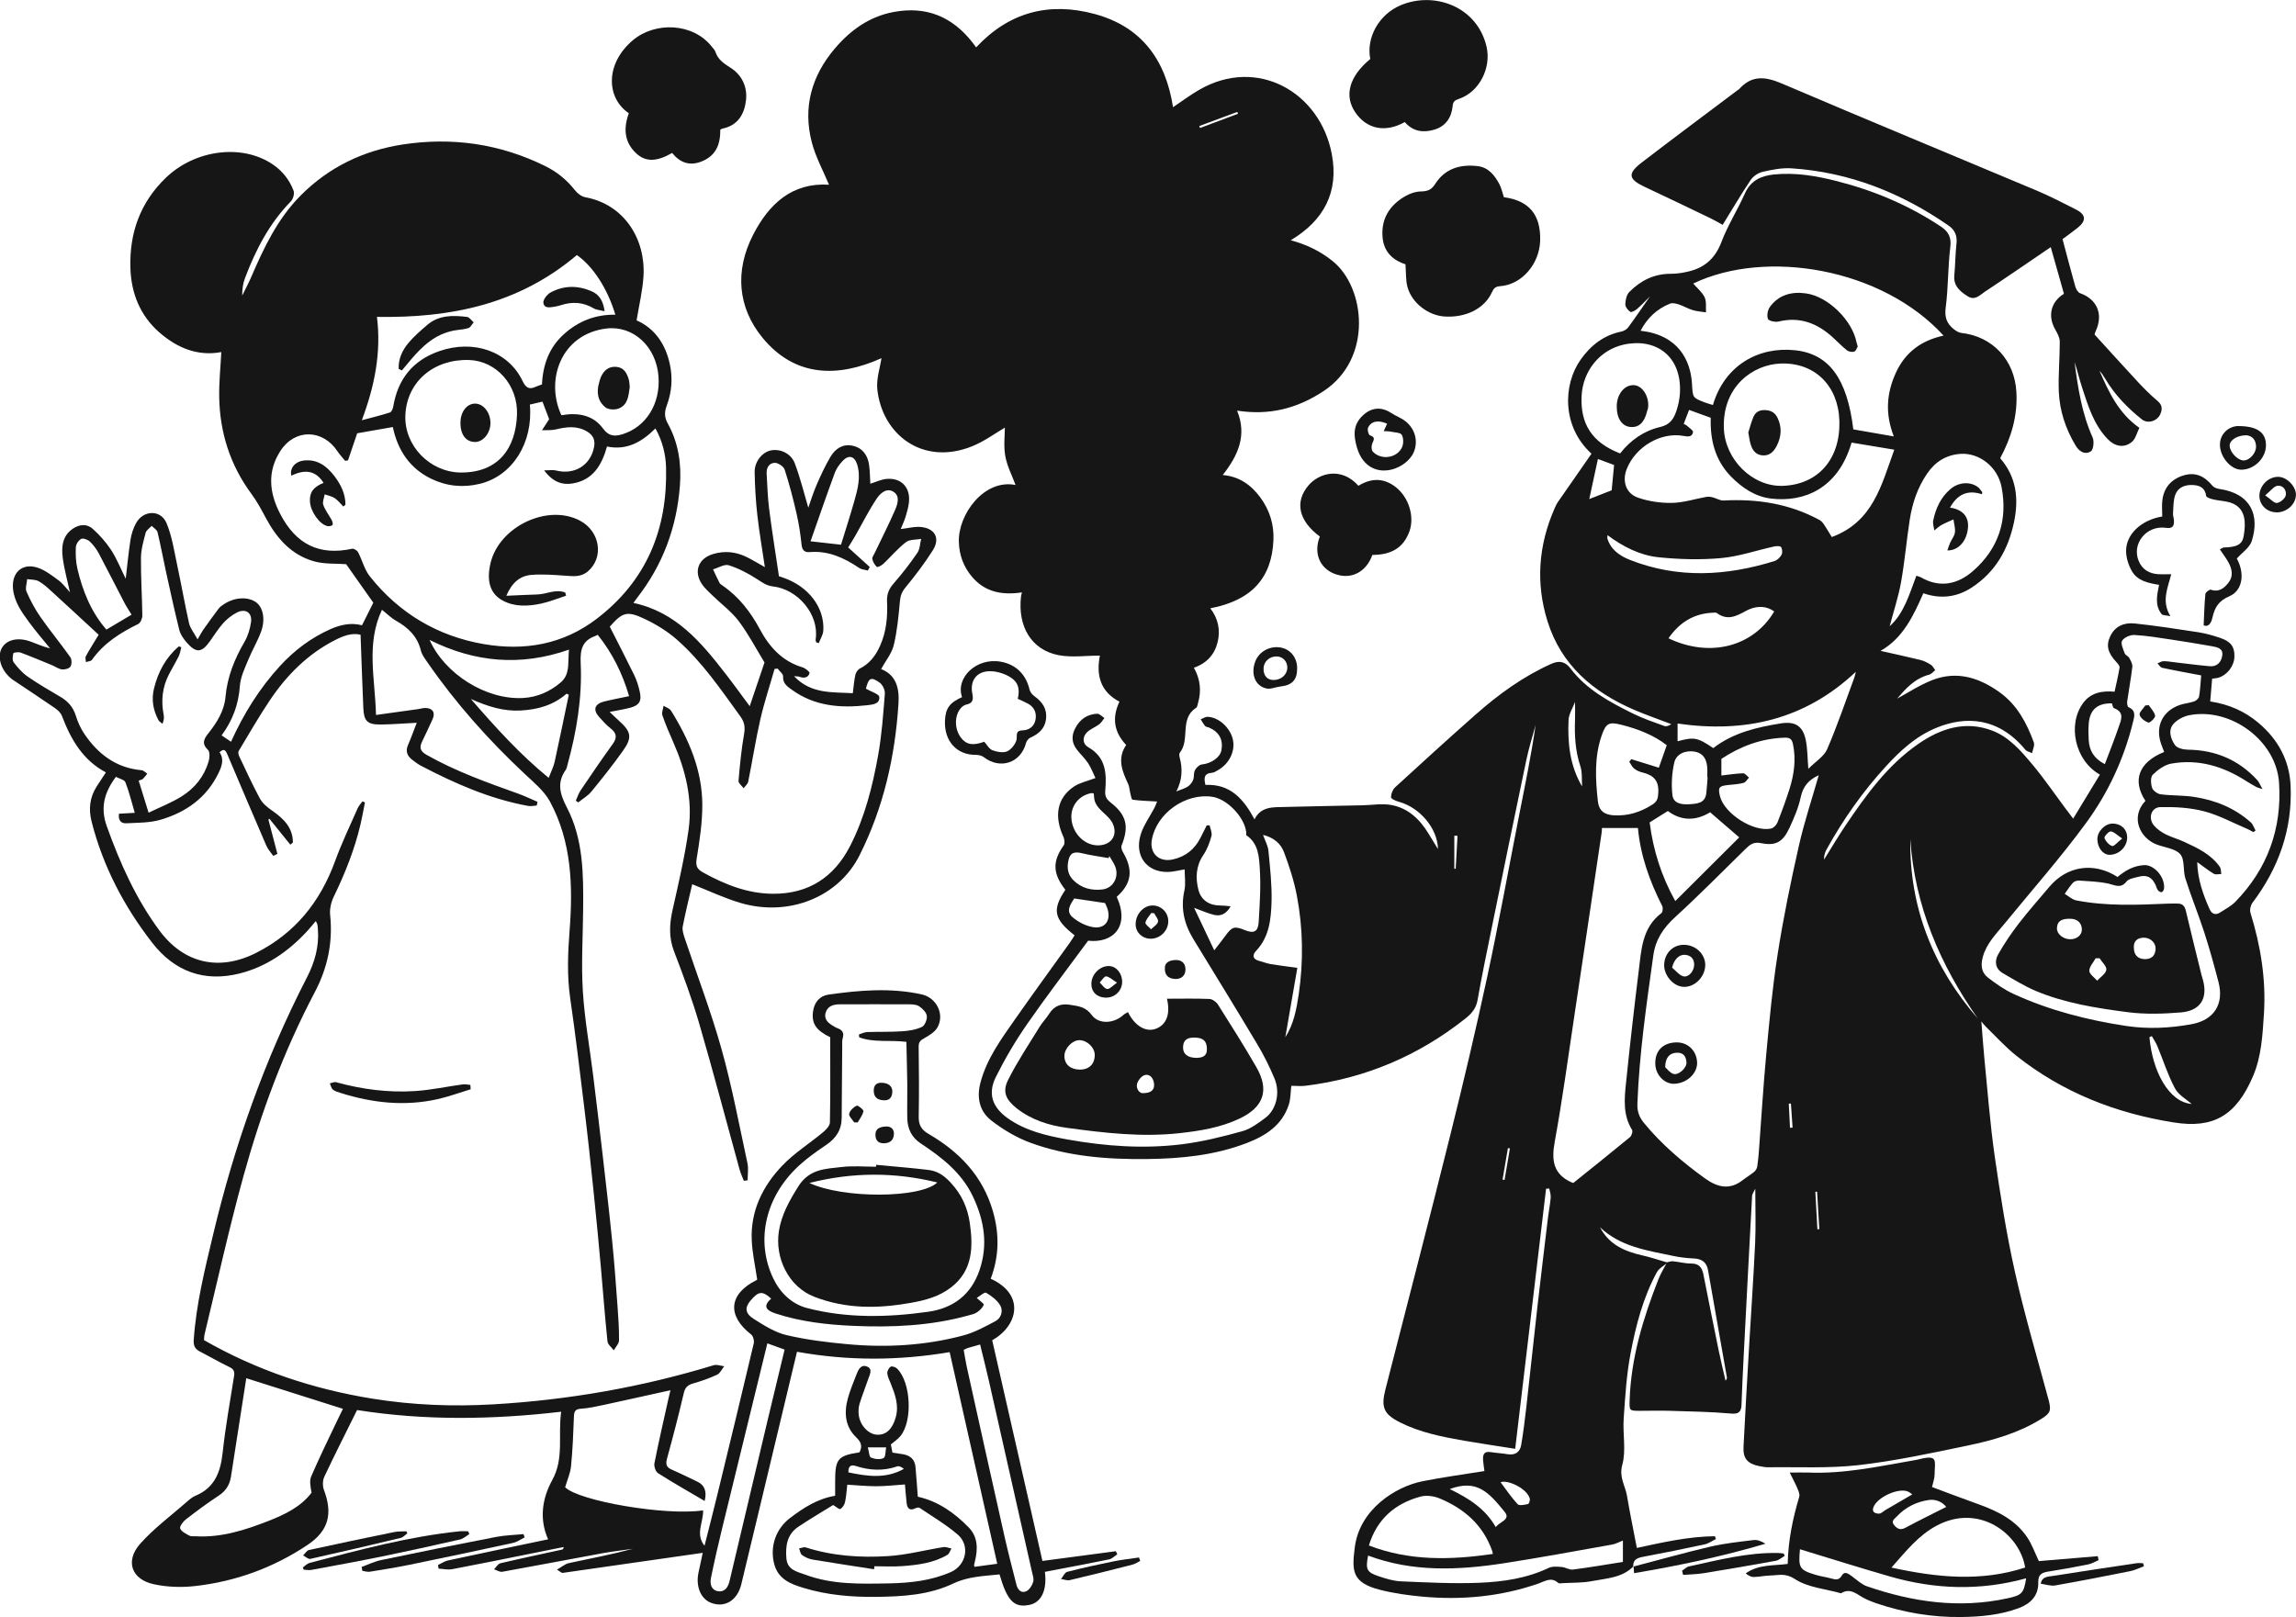 <?xml version="1.0" encoding="UTF-8"?>
<svg id="Layer_2" data-name="Layer 2" xmlns="http://www.w3.org/2000/svg" viewBox="0 0 382.15 269.19">
  <defs>
    <style>
      .cls-1 {
        fill: #161616;
      }
    </style>
  </defs>
  <g id="illustrations">
    <g>
      <path class="cls-1" d="M277.58,210.17c-.61.53-1.44.95-1.81,1.62-2.29,4.22-3.49,8.84-4.37,13.49-.68,3.56-.9,7.23-1.15,10.86-.18,2.57.43,5.3-.23,7.7-.58,2.08.48,3.45.77,5.13.49,2.9,1.09,5.79,1.65,8.72,4.18-.9,8.52-1.9,12.98-1.95l.19.46c-.63.31-1.23.76-1.9.9-3.37.73-6.76,1.42-10.15,2.05-1,.19-1.78.43-1.73,1.65l.05-.05c-1.89,1.94-4.49,1.99-6.89,2.46-1.58.31-3.23.25-4.84.34-.28.02-.66.1-.82-.05-1.15-1.04-2.21-.25-3.27.12-6.27,2.17-12.72,2.78-19.29,2.18-2.38-.22-4.78-.55-7.09-1.14-4.79-1.21-4.65-3.3-4.19-7.04.77-6.3,6.72-10.12,11.27-11.03,3.34-.67,6.73-1.12,10.31-1.7-.05-.43-.17-1.09-.22-1.75-.07-.89.08-1.6,1.27-1.4.91.15,1.84.18,2.75.34,1.28.22,2.11-.3,2.32-1.53.35-2.05.6-4.11.84-6.18.64-5.61,1.22-11.23,1.86-16.84.57-5.01,1.18-10.01,1.78-15.02.13-1.05.35-2.1.43-3.16.04-.49-.15-.99-.24-1.49-.18.01-.35.03-.53.04-1.7,14.34-3.41,28.68-5.14,43.29-2.99-.47-5.71-.87-8.43-1.34-3.68-.64-7.36-1.36-10.74-3.06-2.71-1.37-3.19-2.5-2.43-5.48,3.59-14.03,7.24-28.05,10.74-42.11,2.2-8.82,4.29-17.67,6.2-26.55,1.94-9.02,3.58-18.11,5.36-27.16.97-4.91,1.98-9.81,2.7-14.8-.52,1.93-1.13,3.85-1.54,5.8-1.93,9.21-3.82,18.44-5.7,27.66-.84,4.12-1.7,8.23-2.43,12.37-.24,1.37-1.01,2.24-1.99,3.02-7.82,6.21-16.68,9.98-26.6,11.21-.78.1-1.57.01-2.4.01-.14,1.12-.11,2.2-.43,3.17-1.11,3.38-3.81,5.13-6.92,6.33-5.34,2.07-10.94,2.62-16.61,2.69-6.65.08-13.26-.42-19.54-2.74-2.29-.85-4.49-2.17-6.43-3.67-1.96-1.52-2.47-3.78-1.82-6.28,1.06-4.04,3.49-7.32,5.81-10.64,2.97-4.25,6.04-8.44,9.05-12.65.29-.41.55-.84.82-1.26-3.46-2.7-3.77-4.26-1.54-7.58-2.12-2.7-2.17-4.74-.28-7.39.22-.31.15-1.02-.04-1.42-1.6-3.46-1.06-6.49,1.75-8.38.96-.64,2.18-.88,3.58-1.42-.39-.81-.72-1.69-1.22-2.46-.53-.81-1.26-1.48-1.85-2.24-.88-1.13-.98-2.31-.28-3.62.79-1.49,2-2.3,3.64-2.38.39-.02.8.46,1.2.71-.29.36-.52.79-.87,1.05-.68.51-1.56.81-2.11,1.41-.71.79-.66,1.86.3,2.41,2.95,1.67,3.06,4.4,2.82,7.24-.08.91.2,1.41.9,1.96,2.66,2.08,3.09,3.98,1.82,7.15-.11.29.02.77.2,1.06,1.78,3.03,1.49,5.26-1.01,7.49,2.27,5-.7,7.78-4.76,7.3-3.46,4.71-6.92,9.22-10.15,13.88-1.94,2.8-3.69,5.76-5.21,8.81-1.39,2.81-.57,5.05,1.98,6.87,2.99,2.12,6.47,2.91,9.97,3.54,6.28,1.12,12.62,1.58,18.96.8,3.41-.42,6.79-1.26,10.11-2.18,1.37-.38,2.63-1.33,3.81-2.2,1.85-1.37,2.54-4.19,1.55-6.57-.83-2-1.81-3.95-2.92-5.8-3.48-5.84-7.05-11.62-10.59-17.42-1.53-2.51-2.14-5.14-1.49-8.08.25-1.14.04-2.38.04-3.52-.98.16-1.88.41-2.79.43-3.52.06-5.6-2.68-4.53-6.21.48-1.58,1.53-2.99,2.31-4.49.18-.35.3-.72.43-1.03-1.57-.09-2.84-.12-4.09-.3-.18-.03-.28-.75-.39-1.16-.13-.5-.13-1.04-.35-1.49-.99-2.1-1.85-4.19-.32-6.46-2-2.11-2.41-4.49-1.12-7.21-3.18-1.67-3.9-4.41-3.25-7.67-2.33,0-4.68.35-6.88-.07-4.52-.88-6.83-4.76-6.25-9.79.02-.17.08-.33.15-.66-3.28.48-6.12-.02-8.3-2.59-1.44-1.7-2.14-3.65-2.2-5.84-.13-4.5,4.16-10.5,9.44-9.45-.56-1.52-1.4-3.12-1.71-4.82-.3-1.68-.07-3.45-.07-4.73-1.52.88-3.38,2.27-5.46,3.11-8.28,3.32-14.99-2.03-15.77-9.5-.18-1.71.44-3.5.69-5.17-7.17,3.22-14.35,3.24-19.81-3.42-4.12-5.03-4.62-11.12-1.57-17.08,2.65-5.2,6.52-8.76,12.65-8.38-.96-2.3-2.21-4.58-2.85-7.01-1.54-5.83-.05-11.11,3.81-15.65,2.59-3.05,5.74-5.34,9.83-6.1,5.43-1,9.72.79,13.08,5.07.2.25.38.51.62.83,5.47-5.87,12.13-7.61,19.72-5.56,7.85,2.12,11.84,7.69,13.05,15.52,1.53-1.03,2.9-2.06,4.38-2.91,9.68-5.58,20.12.43,22.05,10.74,1.18,6.26-1.29,11-6.84,14.32,2.62.7,4.92,1.81,6.98,3.47,5.42,4.35,6.75,16.16-1.48,21.62-4.47,2.96-9.11,4.09-14.43,3.27,1.69,4.11.17,7.47-2.39,10.72,2.75.23,4.73,1.66,6.25,3.72,1.55,2.11,2.31,4.48,2.19,7.15-.28,6.31-3.66,10.01-10.51,11.32,1.32,1.69,1.71,3.65,1.22,5.64-.49,2.02-1.79,3.51-3.95,4.25,1.09,1.92,1.27,3.88.68,5.91-.08.27-.12.64-.3.76-2.83,1.8-.96,5.3-2.72,7.48-.14.17-.09.56-.02.81.51,1.89.42,3.73-.56,5.63.74-.3,1.37-.46,1.88-.79.39-.25.74-.68.91-1.11.2-.5.06-1.16.3-1.62.22-.43.74-.93,1.17-.97,1.53-.16,3.01-1.14,3.24-2.35.33-1.76-.36-3.04-2.05-3.79-.21-.09-.51-.09-.64-.24-.3-.34-.51-.75-.76-1.14.39-.14.79-.43,1.18-.41,1.83.07,3.73,1.82,4.17,3.74.45,1.94-.57,4.07-2.47,5.14-.32.18-.66.42-1.01.44-1.38.1-1.33.95-1.08,2.02,4.13-.21,6.37,2.35,8.17,5.73,1.09-2.19,3.11-2.01,5.03-2.06,4.31-.11,8.61-.19,12.92-.28,1.61-.03,3.26-.33,4.81-.05,2.8.51,4.75,2.37,6.2,4.76.5.82,1,1.64,1.58,2.58-.07-3.46-3.03-6.93-6.53-7.88-.49-.13-1.29-.49-1.29-.75,0-.55.27-1.27.68-1.65,4.4-4.04,8.83-8.07,13.31-12.03,3.86-3.42,7.99-6.43,12.74-8.55,1.4-.62,2.34-.26,3.14.79,2.7,3.55,6.5,5.57,10.36,7.49,1.68.84,3.49,1.44,5.27,2.09.33.12.76-.04,1.15-.31-2.07-.8-4.18-1.52-6.22-2.4-6.79-2.93-12.09-7.43-14.37-14.69-2-6.36-1.53-12.68,1.16-18.81.17-.38.34-.77.58-1.11,1.85-2.68,3.72-5.35,5.57-8.01-4.95-4.51-4.76-11.5-1.8-15.67,1.69-2.39,3.86-4.07,6.79-4.67.4-.08.86-.36,1.11-.68,1.17-1.58,2.27-3.21,3.63-5.16-.87.86-1.47,1.51-2.14,2.08-.31.27-.94.61-1.13.49-.4-.27-.84-.83-.83-1.26.02-.7.2-1.58.66-2.05,1.87-1.9,4.13-3.04,6.9-3.03,1.02,0,2.06-.16,3.06-.41,2.66-.65,4.37-2.23,5.38-4.89,1.06-2.79,2.69-5.35,3.91-8.09.96-2.14,2.68-2.92,4.8-3.14,3.6-.37,7.1.23,10.57,1.12,6.18,1.58,11.97,4.03,17.29,7.58,1.22.82,1.72,1.77,1.52,3.38-.41,3.35-.33,6.76-.77,10.11-.21,1.59.2,2.63,1.33,3.54.36.29.82.59,1.26.64,5.23.58,8.89,4.52,9.18,9.84.22,3.96-.84,7.58-2.7,11.02,2.71,3.12,3.13,6.73,2.3,10.66-.96,4.55-3.11,8.31-7.05,10.88-2.46,1.6-5.15,1.94-8.04.94-1.65,3.77-3.41,7.5-7.12,9.59,2.2.5,4.41.97,6.61,1.51.62.15,1.21.46,1.76.8.31.19.49.59.73.9-.34.26-.63.66-1.01.75-2.47.65-4,2.45-5.33,3.99,1.77-.95,3.71-2.25,5.84-3.08,4.07-1.59,7.78-.44,11.21,2.02,2.92,2.1,4.51,5.1,5.7,8.35.18.5-.18,1.19-.29,1.79-.38-.19-.89-.29-1.14-.59-4.44-5.37-9.88-5.66-14.79-3.63-3.42,1.41-6.01,3.8-8.42,6.44-3.83,4.18-7.08,8.8-9.83,13.76-.28.51-.47,1.07-.45,1.75,1.18-1.88,2.31-3.8,3.55-5.65,3.43-5.08,7-10.06,12.13-13.61,3.74-2.59,7.83-3.92,12.3-2.23,2.85,1.08,4.84,3.42,6.74,5.69,1.9,2.27,3.57,4.73,5.34,7.1.38.51.77,1.02,1.41,1.87,1.57-2.58,3.01-4.95,4.45-7.33-4.16-2.32-5.45-8.34-2.78-11.93,1.27-1.7,3.1-2.06,5.22-1.87.29-1.35.62-2.68.83-4.02.04-.27-.27-.64-.51-.89-1.46-1.57-1.78-2.79-1.02-4.36.81-1.69,2.37-2.27,4.05-2.09,3.54.37,7.06.92,10.58,1.46,1.22.19,2.43.53,3.61.93,1.82.61,2.44,1.48,2.41,3.1-.03,1.57-1.17,3.08-2.67,3.54-.3.09-.63.1-1.04.16-.1,1.23-.21,2.46-.32,3.79,3.09.47,5.75,1.63,8.06,3.59,3.23,2.74,5.13,6.22,5.32,10.44.32,7.26-2,13.72-6.35,19.49-.31.42-.48,1.18-.33,1.67,1.7,5.49,2.61,11.08,2.24,16.83-.23,3.5-.4,7.03-1.8,10.33-2.85,6.71-6.71,8.76-13.17,7.74-9.62-1.51-18.54-4.99-26.25-11.12-1.81-1.44-3.37-3.18-5.03-4.79-.31-.3-.57-.66-.78-.92.17,2.1.3,4.14.5,6.17.54,5.43.95,10.88,1.72,16.28.94,6.48,1.96,12.98,3.39,19.36,1.59,7.1,3.67,14.1,5.56,21.13.48,1.8.37,2.26-1.17,3.22-3.82,2.39-8.1,3.59-12.44,4.49-5.96,1.24-11.94,2.53-17.98,3.22-5,.57-10.09.29-15.15.36-.46,0-.92-.11-1.38-.19-1.94-.38-2.74-1.25-2.64-3.19.28-5.74.63-11.48.96-17.22.33-5.6.72-11.2.98-16.8.13-2.91.02-5.83.02-8.97-.21.47-.51.84-.53,1.22-.5,9.07-.96,18.15-1.43,27.23-.13,2.5-.24,5-.33,7.5-.05,1.23-.47,1.6-1.83,1.47-3.37-.3-6.76-.34-10.14-.45-1.62-.05-3.25,0-4.87,0-1.86,0-1.83,0-1.78-1.79.23-7.03,2.25-13.63,4.79-20.11.38-.98.96-1.89,1.44-2.83.33-.06.67-.2,1-.16,1.01.1,2.01.38,3.01.37,1.31-.01,1.8.67,2.03,1.79.83,4.2,1.67,8.4,2.53,12.6.35,1.71.77,3.41,1.16,5.11.2-.22.25-.41.22-.58-1.04-5.95-2.08-11.9-3.14-17.85-.23-1.27-1.03-1.85-2.34-1.91-1.15-.05-2.31-.18-3.43-.42-4.32-.91-8.77-1.51-12.2-4.77,1.5,2.88,4.09,4.01,7.02,4.67,1.41.32,2.79.79,4.19,1.19ZM302.72,129.05c-1.68.76-2.63,1.87-3.01,3.68-.37,1.74-1.1,3.42-1.85,5.05-1.1,2.37-2.25,3.08-4.74,2.58-1.27-.26-1.87.26-2.61.98-3.88,3.8-7.69,7.67-11.69,11.33-1.96,1.79-3.27,3.72-3.64,6.39-1.14,8.2-2.34,16.39-2.65,24.68-.05,1.26.3,2.22,1.07,3.17,2.93,3.58,6.42,6.54,10.15,9.24,2.06,1.49,4.12,2.03,6.32.3.62-.48,1.31-.88,1.91-1.38.25-.21.45-.57.5-.9.14-.87.21-1.75.28-2.62.4-5.36.72-10.72,1.22-16.07.52-5.57,1.03-11.15,1.9-16.67.94-6.01,2.17-11.99,3.51-17.93.89-3.97,2.19-7.85,3.33-11.84ZM315.21,72.65c-1.49-3.84-1.19-7.21.33-10.57,1.57-3.45,4.26-5.41,7.95-6.21-10.21-11.21-29.51-14.49-41.67-8.67.64.74,1.48,1.42,1.9,2.29.34.71.17,1.66.23,2.51-.74-.12-1.51-.16-2.22-.38-.79-.24-1.52-.68-2.3-.94-.47-.15-1.07-.3-1.48-.13-2.16.87-3.77,2.37-4.89,4.51,6.19.69,8.32,4.81,8.56,8.85.13,2.29.06,2.3,2.2,3.11.42.16.86.27,1.28.4,1.95-6.62,7.62-9.77,13.69-9.11,5.65.61,8.65,4.71,9.68,13.17,2.12.37,4.28.74,6.73,1.17ZM366.34,112.43c-2.22-.42-4.35-.8-6.47-1.26-.3-.06-.52-.48-.78-.73.33-.13.66-.36.99-.37.64,0,1.29.11,1.93.19,1.93.22,3.85.48,5.78.65,1.24.11,1.93-.7,2.09-1.79.18-1.2-.86-1.38-1.72-1.54-2.28-.4-4.56-.78-6.84-1.12-2.01-.3-4.03-.64-6.05-.75-.7-.04-1.72.4-2.06.95-.28.45.18,1.41.43,2.1.11.31.59.46.76.77.25.46.56,1.01.51,1.48-.22,1.93-.59,3.84-.86,5.76-.04.32.04.88.23.96,1.29.55.97,1.56.74,2.48-1.49,6.09-4.12,11.74-7.77,16.74-4.26,5.82-9.06,11.25-13.63,16.84-1.4,1.71-2.99,3.28-3.6,5.53-.36,1.34-.25,2.57.84,3.41,1.34,1.03,2.76,2.04,4.3,2.74,5.95,2.73,12.24,4.34,18.7,5.32,3.65.55,7.3.37,10.92-.29,3.73-.69,5.43-3.34,4.47-7.02-.72-2.76-1.48-5.52-2.36-8.24-.98-3.02-2.19-5.97-3.15-9-.42-1.32-.07-3.12-.85-4.03-.81-.95-2.56-1.11-3.9-1.61-2.76-1.03-4.51-4.51-1.9-7.28-2.25-3.41-1.1-6.45,3.12-8.14-.18-.47-.37-.93-.53-1.4-.98-2.85.26-5.43,3.13-6.42.78-.27,1.63-.33,2.41-.6.33-.12.75-.5.8-.82.19-1.13.24-2.29.35-3.49ZM261.84,196.95c3.12-2.51,6.31-5.05,9.45-7.64.28-.23.51-.97.35-1.22-1.54-2.47-1.28-5.18-1-7.84.64-6.21,1.34-12.41,2.11-18.61.44-3.5.54-7.18,3.78-9.63.23-.17.28-.88.13-1.19-2.11-4.14-3.63-8.45-4.04-12.98-2.01,0-3.96,0-5.99,0-.01.24,0,.52-.05.78-1.5,10.09-2.99,20.19-4.51,30.27-1.06,7.07-2.02,14.17-3.3,21.2-.56,3.08-.25,5.38,2.82,6.75.04.02.09.03.26.09ZM365.71,143.53c.07,2.84.96,5.35,2.05,7.8.36.82.99,1.09,1.8.55.84-.56,1.79-1.03,2.48-1.74,5.39-5.51,7.79-12.24,7.29-19.83-.46-7-7.99-12.55-14.88-11.26-.97.18-2.06.74-2.7,1.47-.93,1.06-.45,2.47.24,3.49.35.52,1.39.78,2.12.79,4.6.05,8.48,1.67,11.59,5.06.3.33.46.78.87,1.51-.61-.21-.83-.25-1.01-.35-.56-.31-1.13-.63-1.67-.98-3.82-2.46-7.96-3.73-12.5-2.92-1.12.2-2.24,1.03-3.08,1.85-.39.38-.34,1.5-.12,2.16.16.49.89,1.03,1.43,1.1,1.86.24,3.77.15,5.62.44,3.48.54,6.68,1.83,9.35,4.2.39.34.56.92.83,1.39-.13.09-.25.17-.38.26-.35-.19-.7-.4-1.07-.56-2.37-1-4.68-2.27-7.15-2.91-2.32-.6-4.82-.74-7.23-.69-1.54.03-2.1,1.84-1.09,3.05.51.62,1.24,1.11,1.96,1.48.98.5,2.07.78,3.07,1.25,2.23,1.03,4.47,2.07,5.94,4.17.21.3.17.79.25,1.19-.42,0-.94.15-1.25-.04-.91-.54-1.73-1.21-2.74-1.93ZM304.89,89.4c6.87-2.54,8.24-8.6,10.4-14.54-2.5-.41-4.82-.8-7.11-1.18-2.26,7.74-7.97,9.96-13.4,9.32-2.63-.31-4.84-1.79-6.69-3.69-2.65-2.72-3.47-6.12-3.35-9.76-1.25-.45-2.4-.87-3.61-1.31-.31.82-.6,1.57-.89,2.33.23.12.37.16.47.25.39.37,1.13.81,1.08,1.11-.15.88-.88.76-1.64.63-3.74-.65-7.88,1.79-9.37,5.46-.83,2.02-.2,4.12,1.86,4.83,1.78.62,3.76.9,5.65.87,1.91-.04,3.81-.66,5.71-1,.34-.06.72-.02,1.05.07.62.15,1.23.57,1.83.53,5.61-.3,10.97.53,15.95,3.24.3.16.56.45.75.74.47.7.89,1.43,1.31,2.11ZM296.68,80.88c5.92-.18,9.66-4.46,9.47-10.82-.18-5.87-4.12-9.76-9.81-9.54-4.56.18-9.66,3.79-9.42,10.76.18,5.22,4.75,9.75,9.76,9.6ZM318.95,95.84c.4.14.59.17.75.26,3.16,1.83,6.13,1.19,8.69-1.04,4.24-3.7,5.82-8.49,4.75-13.99-.66-3.4-3.75-5.73-6.85-5.51-2.36.17-4.18,1.3-5.52,3.26-1.61,2.33-2.48,4.95-2.91,7.7-.54,3.46-.83,6.97-1.45,10.42-.46,2.52-1.28,4.98-1.89,7.31,2.4-2.15,3.28-5.35,4.44-8.4ZM200.86,137.4c.16,0,.32,0,.48,0,.11.59.44,1.25.3,1.77-.3,1.09-.71,2.22-1.34,3.14-1.25,1.84-1.34,3.8-.84,5.8.44,1.75,1.84,2.63,3.62,2.63.53,0,1.06.07,1.75.13-.7,1.25-1.61,1.69-2.73,1.44-.98-.22-1.91-.66-3.35-1.18,1.18,2.48,2.2,4.65,3.35,7.07.81-1.05,1.36-1.72,1.86-2.42,1.1-1.52,1.5-1.65,3.24-.94,1.5.61,2.2.27,2.3-1.37.17-2.91.37-5.84.19-8.74-.13-2.03-.19-4.3-2.24-5.68-.08-.06,0-.33-.03-.51-.27-2.49-3.14-5.5-5.6-5.89-4.49-.7-9.35,2.75-10.11,7.18-.39,2.27,1.25,3.75,3.51,3.24,2.14-.48,3.64-1.71,4.61-3.64.35-.68.69-1.37,1.03-2.05ZM269.65,75.49c1.71-2.2,3.97-3.78,6.66-4.4,1.73-.4,2.31-1.45,2.75-2.8.3-.91.5-1.89.55-2.85.34-6.26-4.12-9.23-9.36-8.07-4.01.89-6.78,4.41-7,8.47-.26,4.77,1.76,7.84,6.39,9.64ZM248.48,258.69c-.05-.2-.07-.38-.13-.54-1.52-4.3-4.67-7.02-8.75-8.71-.95-.39-2.19-.56-3.16-.3-4.27,1.15-7.26,3.76-8.6,8.14,6.8,2.62,13.66,2.42,20.64,1.41ZM286.51,129.1c1.19-.13,2.4-.33,3.62-.37.32-.01.65.47.98.72-.3.3-.55.78-.91.88-.84.22-1.73.27-2.61.36-1.47.15-1.67.41-1.32,1.84.71,2.92,5.62,6.06,8.53,5.39.4-.09.86-.57,1.03-.97.73-1.84,1.41-3.7,2.01-5.58.78-2.45,1.12-4.95.58-7.52-.16-.79-.53-1.07-1.32-1.05-3.95.11-7.46,1.46-10.59,3.53,0,1.05,0,1.95,0,2.78ZM277.41,124.05c-2.15-1.67-4.74-2.68-7.49-3.38-2.14-.55-2.63-.3-3.36,1.85-1.21,3.55-1.01,7.2-.61,10.84.17,1.61,1.07,2.28,2.67,2.37,2.35.13,4.44-.53,6.41-1.79.81-.52.93-1.04.98-1.98.12-2.07-.86-2.94-2.66-3.37-.48-.11-.98-.34-1.36-.65-.35-.28-.55-.74-.81-1.13.11-.14.23-.29.34-.43,1.55.48,3.1.96,4.58,1.42.44-1.25.86-2.46,1.32-3.75ZM278.84,150c3.62-3.6,7.17-7.15,10.64-10.6-1.72-1.49-3.27-2.83-4.84-4.18-2.37,1.44-4.77,1.49-7.04-.21-1.06.66-2.06,1.29-3.03,1.9.59,4.62,1.93,8.9,4.27,13.1ZM270.12,260.04c0-1.46,0-2.58,0-3.58-.63.24-1.2.57-1.81.67-5.99,1.06-11.98,2.18-18,3.11-7.61,1.17-15.2,1.5-22.6-1.28-.45,2.31-.25,2.78,1.84,3.47,1.17.39,2.4.77,3.62.82,4.34.18,8.7.42,13.03.24,3.96-.16,7.9-.73,11.58-2.48.61-.29,1.44-.2,2.16-.15.63.05,1.27.51,1.86.43,2.78-.36,5.54-.83,8.32-1.27ZM213.93,172.67c1.39-2.15,1.86-4.65,2.23-7.13.8-5.49.73-11-.31-16.44-.47-2.47-1.26-4.9-2.15-7.26-.55-1.47-1.79-2.45-3.48-2.85.35.99.82,1.8.9,2.64.27,2.8.59,5.62.52,8.41-.08,2.93-.36,5.92-2.58,8.26-.6.63-.64,1.35.45,1.64.67.18,1.32.44,2,.56,1.35.23,2.71.38,4.42.62-.68,3.93-1.34,7.72-2,11.56ZM301,127.97c1.21-1.22,2.6-2.05,3.12-3.26,1.68-3.89,3.04-7.91,4.51-11.89.11-.29.16-.6.25-.98-8.5,8.02-18.55,10.22-29.66,8.61,0,1.05,0,1.99,0,2.95,2.78-.74,3.3-.64,5.94,1.14,3.31-2.56,7.26-3.48,11.29-4.12,2.36-.37,3.64.46,4.11,2.8.29,1.43.27,2.91.42,4.74ZM277.71,106.26c6.98,3.33,14.17,1.33,17.59-4.47-1.55-1.11-3.29-.87-4.7-.09-1.66.91-3.1,1.64-4.84.36-.16-.12-.45-.07-.68-.06-3.19.13-5.57,1.65-7.37,4.25ZM267.56,89.09c-.02.29-.06.42-.03.54.58,1.92,2.1,2.92,3.79,3.59,7.97,3.13,16.01,2.67,24.03.18.47-.15.94-.61,1.18-1.06.18-.33.12-.95-.09-1.27-.13-.2-.76-.18-1.13-.1-2.96.65-5.88,1.67-8.87,1.94-3.43.31-6.95.21-10.38-.14-3.09-.32-5.9-1.74-8.5-3.68ZM284.22,129.41s-.03,0-.05,0c0-.46.01-.93,0-1.39-.05-1.68-.72-2.62-2.03-2.88-1.53-.3-3.13.32-3.47,1.8-.4,1.75-.51,3.64-.31,5.42.16,1.44,1.6,1.61,2.86,1.52,1.26-.09,2.59-.15,2.78-1.84.1-.87.15-1.75.22-2.63ZM182.06,132.11c-.21-.05-.3-.1-.38-.08-2.05.35-3.45,2.07-3.36,4.12.11,2.4,1.97,4.44,4.18,4.57,2.31.14,3.67-1.57,2.69-3.65-.46-.98-1.52-1.67-2.27-2.53-.29-.33-.54-.73-.69-1.14-.14-.41-.13-.88-.18-1.29ZM184.64,142.5c-.04.12-.08.23-.12.35-1.47-.26-2.95-.45-4.39-.8-1.38-.34-2.05-.08-2.32,1.27-.24,1.18-.08,2.29.84,3.21,1.36,1.35,3.05,1.75,4.84,1.54,1.85-.22,2.83-2.16,2.1-3.89-.25-.58-.63-1.11-.95-1.67ZM350.33,127.21c.81-2.14,1.61-4.13,2.3-6.16.4-1.16,1.06-2.47-.77-3.16-.2-.07-.24-.54-.35-.8-2.42-.04-3.67,1.04-3.86,3.38-.07.92-.06,1.85,0,2.76.11,1.67.8,3.01,2.68,3.98ZM178.79,149.57c-.62.97-1.45,2.13-.26,3.13.93.79,2.18,1.44,3.37,1.64,2.04.35,3.07-1.14,2.41-3.12-.14-.42-.36-.82-.39-.89-1.84-.27-3.4-.5-5.13-.76ZM241.3,247.89c3.19,1.55,5.91,3.26,7.66,6.34.63-.94,2.57-1.22,1.46-2.57-2.62-3.2-4.58-5.47-9.12-3.77ZM329.19,169.56c-6.31-9.01-10.5-18.78-11.24-29.86-.15,11.42,3.81,21.31,11.24,29.86ZM264.52,83.08c1.5-.59,2.76-1.08,3.73-1.46.15-1.56.27-2.89.4-4.21-.83-.31-1.67-.62-2.69-1-.48,2.21-.94,4.35-1.44,6.67ZM263.33,130.91c-.08-1.13.05-2.34-.3-3.38-.83-2.51-.98-5.05-.88-7.65.04-1.04,0-2.07,0-3.01-.37.98-1.04,1.99-1.08,3.02-.16,3.8.2,7.55,2.25,11.02ZM358.16,172.48c-.13.06-.27.12-.4.18.47,5.55,3.15,10.8,7.03,11.12-.83-.74-2.18-1.47-2.78-2.59-1.2-2.24-1.97-4.71-2.95-7.07-.24-.57-.6-1.1-.91-1.64ZM249.76,246.75c.85,1.13,1.75,2.48,2.84,3.66.27.29,1.16.09,1.73-.03.16-.03.36-.64.29-.91-.5-1.76-3.79-3.18-4.85-2.72ZM242.06,144.61c.08,0,.16.01.23.02.1-1.83.2-3.66.3-5.49-.18,0-.35-.01-.53-.02,0,1.83,0,3.66,0,5.49ZM199.61,20.98c.04.11.08.22.12.33,2.11-.79,4.21-1.58,6.32-2.37-.04-.1-.07-.2-.11-.31-2.11.78-4.22,1.57-6.33,2.35ZM302.44,198.39c-.1,0-.19,0-.29.01.11,2.08.23,4.16.34,6.24.11,0,.21-.01.32-.02-.12-2.08-.25-4.16-.37-6.23ZM250.09,196.37c.11.02.22.04.33.06l.89-5.25c-.11-.02-.22-.03-.33-.05-.3,1.75-.59,3.49-.89,5.24ZM298.09,183.69l-.36.05c.07,1.34.14,2.67.2,4.01.14-.01.29-.02.43-.04-.09-1.34-.19-2.68-.28-4.02Z"/>
      <path class="cls-1" d="M144.17,114.67c.88.51,2.13.87,2.18,1.34.12,1.18-1.08,1.28-2,1.39-4.48.51-8.79.17-12.59-2.6-.74-.53-1.49-1.04-1.42-2.2.02-.41-.59-.86-.91-1.3-.17.02-.34.04-.51.06-.8,2.81-1.73,5.6-2.38,8.44-.78,3.42-1.31,6.89-2.01,10.33-.08.4-.5.73-.76,1.09-.3-.41-.88-.84-.85-1.22.22-2.62.48-5.25.93-7.84.2-1.15.05-1.97-.64-2.92-3.24-4.47-6.35-9.06-10.51-12.73-1.6-1.42-3.51-2.58-5.45-3.5-2.91-1.37-3.66-1.07-5.76,1.31,1.38,2.72,2.76,5.38,4.07,8.07.42.86.71,1.81.92,2.75.36,1.57-.07,2.27-1.6,2.68-1.02.27-2.08.43-3.41.7.62.59,1.08,1.04,1.57,1.48,2.02,1.81,2.22,2.77.65,4.98-1.66,2.34-3.45,4.59-5.27,6.81-.59.71-1.45,1.2-2.18,1.79-.13-.1-.26-.19-.4-.29.26-.58.45-1.2.8-1.72,1.74-2.57,3.48-5.14,5.3-7.65.8-1.09.74-1.85-.33-2.68-.69-.53-1.28-1.21-1.87-1.86-1.1-1.21-.79-2.2.82-2.6,1.34-.33,2.7-.58,4.15-.89-1.11-3.79-2.79-7.17-5.22-10.21-.18.08-.29.15-.41.19-2.16.79-2.53,2.23-2.43,4.51.27,5.75-.68,11.43-2.21,16.99-.07.27-.12.56-.27.78-1.53,2.17-.97,4.05.2,6.31,2.72,5.24,2.74,11.05,2.69,16.8-.04,4.59-.33,9.19-.05,13.75.29,4.7,1.14,9.36,1.72,14.05.54,4.36,1.06,8.72,1.56,13.08.55,4.78,1.11,9.56,1.59,14.35.37,3.64.63,7.29.9,10.94.14,1.89.27,3.8.25,5.69,0,.56-.56,1.11-.87,1.67-.36-.49-1-.96-1.05-1.49-.43-4.1-.73-8.22-1.1-12.33-.38-4.2-.77-8.39-1.21-12.58-.49-4.74-1-9.49-1.58-14.22-.73-6.01-1.45-12.03-2.32-18.02-.54-3.75-.39-7.46-.1-11.21.57-7.4.37-14.78-3.27-21.51-.96-1.77-2.67-3.16-4.18-4.58-6.01-5.63-11.46-11.73-16.15-18.51-.44-.64-.97-1.31-1.15-2.04-.58-2.38-2.14-3.85-4.18-4.99-.75-.42-1.38-1.07-2.3-1.8-2.67,5.69-1.14,11.42-.99,17.51,2.47-.34,4.73-.65,6.98-.97.41-.06.82-.19,1.23-.19,1.19,0,1.7.74,1.22,1.83-.55,1.27-1.17,2.51-1.76,3.76-.46.97-.35,1.59.73,2.2,4.81,2.73,9.98,4.58,15.16,6.43,1.13.4,2.22.93,3.32,1.4-.04.21-.09.42-.13.62-.48.03-.98.15-1.45.06-6.33-1.16-12.15-3.72-17.81-6.68-.53-.28-1.01-.65-1.49-1.02-.82-.64-1.12-1.41-.67-2.44.53-1.22.97-2.47,1.45-3.7-2.03.1-4.01.27-5.99.29-2.23.02-2.81-.57-2.9-2.75-.17-4.02-.31-8.05-.46-12.2-1.49-.35-2.9.21-4.24.89-4.53,2.31-8.02,5.81-10.82,9.97-1.85,2.75-3.51,5.64-5.22,8.49-.12.2-.05.6.06.84,1.13,2.38,2.22,4.78,3.47,7.09.43.79,1.22,1.44,1.98,1.97,1.93,1.34,3.51,2.83,3.51,5.35-.14.12-.29.24-.43.35-1.16-1.43-2.32-2.86-3.47-4.3-.06.04-.12.08-.18.12.5,1.91,1,3.81,1.5,5.72-.23.11-.46.22-.69.33-.39-.56-.88-1.08-1.15-1.7-2.18-5.04-4.32-10.09-6.47-15.15-.26-.6-.5-1.18-1.32-.4.8,1.16.38,2.33-.17,3.46-1.98,4.11-5.41,6.53-9.64,7.77-1.81.53-3.81.49-5.72.59-.86.05-1.36-.49-1.21-1.59.84-.05,1.68-.09,2.63-.15-.52-1.77-.93-3.47-1.56-5.09-.17-.43-1.01-.59-1.58-.9-1.91,2.56-2.64,5.1-1.52,8.22,2.21,6.16,4.85,12.07,8.76,17.36,4.07,5.5,9.95,6.83,16.09,3.73,6.51-3.29,10.68-8.51,13.15-15.28,1.09-2.99,2.47-5.87,3.75-8.78.18-.42.53-.78.8-1.16.14.05.28.11.42.16-.24,1.22-.45,2.45-.74,3.67-.99,4.2-2.58,8.17-4.46,12.05-.44.91-.7,2.06-.59,3.05.47,4.57-.43,8.79-2.57,12.85-5.14,9.76-8.95,20.06-11.88,30.67-2.39,8.67-4.32,17.46-6.44,26.21-.09.35-.08.73-.11,1.02,8.75,5.02,18.13,8.14,27.99,9.74,6.69,1.08,13.44,1.35,20.22.95,12.47-.73,24.67-2.86,36.62-6.51.52-.16,1.17.1,1.76.17-.39.48-.68,1.17-1.18,1.4-1.29.61-2.65,1.08-4.02,1.47-.9.26-1.32.67-1.54,1.63-.85,3.64-1.79,7.26-2.78,10.86-.26.93-.12,1.46.78,1.85,1.44.62,2.84,1.33,4.26,2q1.82.85,1.22,3.22c-2.65-1.56-5.25-3.03-7.76-4.63-.4-.26-.7-1.14-.6-1.65.71-3.58,1.53-7.13,2.32-10.69.11-.49.23-.97.35-1.47-3.63.8-7.21,1.61-10.79,2.38-1.35.29-2.72.61-4.09.7-1.05.06-1.16.53-1.19,1.39-.1,2.73-.21,5.47-.48,8.19-.11,1.15-.62,2.26-.98,3.49,2.2,2.27,16.74,4.8,22.96,3.85.08,1.96-1.34,3.97.24,5.89.73-2.89,1.48-5.78,2.18-8.68,2.03-8.34,4.05-16.68,6.02-25.03.1-.44-.11-1.2-.44-1.46-4.05-3.14-3.73-6.74.86-9.03.12-.06.22-.15.15-.1-.33-2.26-.81-4.38-.91-6.52-.23-4.91,1.82-9.06,5.11-12.49,1.99-2.08,4.51-3.65,6.74-5.51.51-.43,1.15-1.09,1.16-1.66.09-4.73.05-9.46.05-14.17-2.38-1.16-3.1-2.29-2.87-4.22.19-1.6,1.13-2.68,2.59-2.88,5.15-.73,10.34-1.17,15.48-.04,2.54.55,3.87,3.38,2.64,5.52-.44.76-1.36,1.32-2.17,1.77-.64.35-.96.62-.95,1.43.06,3.89.08,7.79.01,11.69-.02,1.33.46,2.14,1.6,2.8,5.13,2.98,9.03,6.98,10.74,12.87,1.11,3.82,1.05,7.56-.36,11.26,5.79,2.63,4.54,7.84.25,10.24,2.78,12.2,5.56,24.43,8.36,36.74,4.13-.55,8.17-1.08,12.22-1.62.08.17.16.35.24.52-.45.29-.87.74-1.36.84-2.97.62-5.96,1.17-8.94,1.74-.59.11-1.17.22-1.75.34.39,3.03-.58,5.08-2.55,5.49-2.55.53-3.71-.62-5-5.07-2.58.28-5.19.33-7.66,1.5-4.07,1.94-8.45,2.19-12.88,2.24-4.1.05-8.16-.3-12.08-1.49-2.12-.64-4.23-1.44-4.89-4-.74-2.91.28-5.84,2.65-7.64,2.23-1.69,4.53-3.2,7.5-3.7,0-.81,0-1.64,0-2.46,0-3.68.47-4.22,4.05-4.77.5-.97.33-1.66-.53-2.48-1.9-1.81-2.06-4.16-1.39-6.56.37-1.33.91-2.61,1.41-3.9.3-.79.73-1.74,1.74-1.35,1.03.39.48,1.34.24,2.05-.47,1.4-1.03,2.76-1.46,4.17-.17.56-.2,1.2-.14,1.78.18,1.75,1.57,3.25,3,3.35,1.54.11,2.61-.9,3.17-2.91.56-2.02-.13-3.83-.85-5.64-.22-.55-.52-1.11-.56-1.68-.03-.36.26-.9.57-1.09.22-.13.83.08,1.07.33,2.3,2.27,2.61,8.72.54,11.23-.43.52-1.02.9-1.59,1.39.08.39.18.88.27,1.36.61.09,1.2.17,1.78.27,1.18.21,1.94.86,2.05,2.09.15,1.65.26,3.31.39,4.98,3.36.74,6.1,2.68,8.47,5.11,1.52,1.55,1.55,3.58,1.04,5.62-.06.22-.11.44-.15.67,0,.04.02.08.08.27,1.19-.16,2.4-.32,3.78-.51-2.64-11.76-5.27-23.43-7.92-35.23-8.47,1.43-16.89,1.47-25.41-.06-1.05,4.4-2.08,8.7-3.11,13-2.05,8.57-4.09,17.14-6.16,25.7-.66,2.72-2.75,3.97-5.04,3.09-1.69-.65-2.55-2.68-2.1-4.95.24-1.16.5-2.32.72-3.37-7.82,1.13-15.56,2.24-23.32,3.34-.17.02-.38-.21-.94-.55.81-.45,1.36-.95,1.98-1.08,3.55-.76,7.11-1.43,10.65-2.38-1.65.24-3.31.42-4.96.72-5.59,1.02-11.16,2.1-16.76,3.1-.42.08-.92-.26-1.38-.41.35-.35.66-.92,1.07-1.01,3.41-.8,6.83-1.52,10.25-2.27.12-.03.22-.09.27-.43-1.74.35-3.49.7-5.23,1.05-4.44.89-8.87,1.8-13.32,2.64-.73.14-1.52-.05-2.28-.09-.03-.2-.06-.4-.09-.6.54-.25,1.05-.62,1.61-.75,5.54-1.2,11.09-2.35,16.72-3.53-1.46-3.25-1.07-6.68.69-9.87,2-3.62.92-7.48,1.48-11.37-11.44,1.33-22.69,1.5-33.97-.28-1.86,3.76-3.72,7.41-5.46,11.12-.29.62-.29,1.56-.05,2.2,1.49,3.95.78,6.79-2.76,9.15-5.66,3.78-11.94,6.07-18.69,6.83-2.25.26-4.65.18-6.86-.3-3.74-.8-4.83-3.87-2.27-6.75,2.29-2.57,5.12-4.66,7.72-6.94.45-.4.93-.82,1.47-1.04,3.23-1.34,4.18-3.98,4.53-7.21.46-4.27,1.23-8.5,1.9-12.75.12-.76-.09-1.14-.8-1.48-1.67-.8-3.27-1.74-4.91-2.58-.81-.41-1.07-.99-1.01-1.9.4-5.98,1.85-11.76,3.23-17.56,3.54-14.87,8.6-29.19,15.61-42.8,1.29-2.5,2.05-5.15,1.83-8-.02-.28-.04-.56-.09-.83-.02-.13-.11-.24-.26-.56-.53.61-.97,1.17-1.45,1.69-3.11,3.37-6.81,5.93-11.25,7.04-5.87,1.47-10.81-.33-14.52-5.11-4.7-6.05-8.2-12.73-10.1-20.19-.52-2.05-.32-4.04.87-5.87.48-.73.96-1.46,1.51-2.31-3.84-2.04-5.84-5.5-7.31-9.39-.19-.51-.69-.98-1.16-1.31-2.36-1.63-4.75-3.19-7.13-4.79-.19-.13-.35-.3-.52-.46-1.45-1.37-1.96-3.42-1.19-4.77.76-1.33,2.57-1.81,4.6-1.12,1.12.38,2.18.91,3.42,1.19-1.18-1.46-2.41-2.87-3.51-4.38-1.23-1.67-2.45-3.37-2.66-5.55-.25-2.68,1.55-4.34,4.1-3.5,1.27.42,2.41,1.32,3.51,2.13.69.51,1.21,1.25,1.87,1.97-.43-1.99-.96-3.84-1.2-5.74-.23-1.81-.08-3.65,1.67-4.84,1.12-.76,2.36-.86,3.34.03,1.15,1.04,2.21,2.23,3.05,3.52.94,1.45,1.59,3.1,2.42,4.77.27-2.28.47-4.4.8-6.51.15-.94.46-1.9.92-2.74,1.2-2.19,4.1-2.29,5.06-.03.92,2.17,1.27,4.59,1.77,6.93.7,3.24,1.26,6.51,1.99,9.75.19.85.83,1.6,1.42,2.7.43-.73.64-1.16.91-1.55.85-1.21,1.71-2.4,2.6-3.58.22-.29.54-.51.85-.71,1.75-1.18,3.98-1.32,5.36-.35,1.15.81,1.61,2.78.86,4.87-.59,1.64-1.52,3.16-2.17,4.78-.57,1.39-1.27,2.83-1.37,4.29-.21,3.06-1.21,5.75-3.04,8.23.53.36,1.02.69,1.57,1.06,2.09-4.65,4.73-8.87,8.11-12.57,2.39-2.62,5.19-4.74,8.47-6.19,1.68-.74,3.42-1.1,5.22-.63.65-1.3,1.28-2.57,1.88-3.76-1.52-2.15-3.05-4.33-4.52-6.41-1.72-.13-3.62.01-5.33-.47-3.79-1.06-6.22-3.83-8.03-7.21-.73-1.37-1.47-2.76-2.39-4-3.56-4.81-5.28-10.23-5.38-16.15-.04-2.47.22-4.95.35-7.48-3.94.74-7.37-.7-10.33-3.29-3.19-2.8-4.67-6.5-4.8-10.7-.18-5.83,1.63-10.92,5.9-15.03,4.89-4.7,12.69-5.68,17.78-2.23,1.63,1.1,2.8,2.59,3.48,4.39.18.48-.07,1.38-.46,1.78-3.57,3.65-5.85,8.06-7.63,12.77-.34.89-.47,1.86-.46,2.91.48-.99,1-1.96,1.44-2.96,2.13-4.95,4.41-9.8,8.27-13.69,4.69-4.73,10.45-7.49,16.95-8.5,8.25-1.27,16.22-.14,23.76,3.58,1.95.96,3.57,2.27,4.92,3.98.42.54,1.1,1.09,1.74,1.21,6.45,1.17,10.07,6.91,9.71,13.11-.14,2.42-.73,4.81-1.15,7.39,2.97,1.31,4.77,3.87,5.51,7.19.53,2.35.36,4.71-.48,6.97-.41,1.11-.44,1.93.18,3.05,1.76,3.19,2.28,6.7,2,10.34-.54,6.92-2.84,13.15-7.12,18.64-.19.25-.37.5-.62.85,7.06,1.5,11.26,6.54,15.31,11.76,1.36,1.75,2.66,3.56,4.05,5.43.85-2.52,1.68-4.96,2.46-7.28-1.4-2.28-2.66-4.72-4.29-6.88-1.23-1.63-2.95-2.88-4.43-4.33-.59-.58-1.23-1.14-1.69-1.82-1.45-2.16-.57-4.34,1.95-5.05,1.82-.51,3.58-.36,5.27.43,1.04.48,2.02,1.1,3.25,1.78-.43-2.95-.93-5.77-1.25-8.62-.27-2.39-.41-4.79-.45-7.19-.03-1.78,1.27-3.33,2.7-3.62,1.53-.31,3.35.48,3.98,2.15.92,2.44,1.54,4.99,2.25,7.39.39-1.1.81-2.48,1.38-3.8.7-1.61,1.44-3.21,2.33-4.71.77-1.29,2-2.15,3.61-1.82,1.63.33,2.53,1.5,2.78,3.1.17,1.09.16,2.22.22,3.24.89-.27,1.81-.74,2.77-.81,2.43-.18,3.92,1.45,3.66,3.9-.09.82-.32,1.63-.56,2.42-.23.73-.57,1.43-.81,2.03,1.19-.12,2.41-.48,3.56-.32,2.22.31,3,1.93,1.79,3.85-1.37,2.18-2.96,4.25-4.6,6.25-.6.74-.81,1.41-.89,2.32-.22,2.43-.45,4.88-1.02,7.24-.33,1.37-1.34,2.58-2.1,3.97,2.46.97,3.06,3.11,2.89,5.72-.56,8.86-2.5,17.38-6.5,25.32-3.51,6.97-11.8,10.23-19.74,7.91-2.73-.8-5.32-2.04-8.09-3.13-.51,2.2-1.11,4.61-1.58,7.03-.11.59.11,1.28.31,1.89,2.06,6.17,4.39,12.25,6.14,18.5,1.75,6.25,2.95,12.66,4.32,19.02.2.91.03,1.9.03,2.85l-.63.08c-.25-.65-.55-1.28-.73-1.95-2.23-8.09-4.36-16.21-6.71-24.27-1.19-4.07-2.67-8.05-4.19-12.01-.89-2.33-.75-4.56-.22-6.91.99-4.41,2.02-8.82,2.65-13.28.71-5.07-.49-9.92-2.54-14.58-.65-1.48-1.29-2.96-1.81-4.48-.16-.46.12-1.07.19-1.6.42.27,1,.44,1.24.82,3,4.81,5.2,9.95,5.21,15.71,0,2.98-.46,5.98-.94,8.93-.19,1.18.03,1.71,1.04,2.28,3.65,2.02,7.44,3.54,11.67,3.56,5.9.03,10.15-2.74,12.82-7.94,2.45-4.77,3.74-9.93,4.68-15.16.6-3.36.84-6.79,1.11-10.2.05-.61-.37-1.5-.86-1.85-1.48-1.04-1.83-.79-2.3,1.03ZM57.92,76.63c-.16.03-.32.06-.47.09-.43-.53-.9-1.02-1.27-1.58-2.46-3.72-7.1-3.81-9.51-.07-2.21,3.41-1.86,6.94-.07,10.41,2.66,5.18,6.57,7.05,12.02,5.87.28-.06.83.29.98.58.69,1.32,1.05,2.87,1.95,4.01,4.88,6.15,11.3,9.97,19,11.29,6.74,1.15,13.14.08,18.77-4.22,8.32-6.36,11.8-14.94,11.54-25.19-.06-2.23-.61-4.42-1.77-6.5-2.28,2.28-4.78,3.69-8.06,3.01-.86,3.11-2.35,5.59-5.72,6.15-1.72.29-3.3-.23-4.74-2.18.89,0,1.46-.11,1.96.02,3.08.79,5.77-.85,6.35-3.92.21-1.13-.14-1.95-1.16-2.56-1.71-1.02-3.43-.78-5.23-.35-.73.17-1.52.1-2.28.13.37-.58.75-1.15,1.12-1.73.02-.04.04-.08.06-.13-.35-.94-.71-1.87-1.1-2.9-.72.17-1.42.33-2.1.49.58,6.36-2.9,11.87-8.32,13.19-2.79.68-5.53.41-8.12-.85-3.62-1.76-5.57-4.82-6.37-8.6-2.04.36-3.95.69-5.93,1.04-.48,1.41-1.01,2.96-1.53,4.51ZM24.76,135.28c1.99-.96,3.85-1.68,5.5-2.72,2.17-1.36,3.74-3.32,4.47-5.82.17-.59.23-1.57-.11-1.9-1.09-1.04-.69-1.82.05-2.75,1.43-1.8,2.66-3.76,2.86-6.07.3-3.36,1.51-6.33,3.18-9.2.56-.97.91-2.14,1.07-3.25.22-1.57-.91-2.33-2.35-1.6-.84.43-1.64,1.06-2.27,1.76-.83.92-1.49,2-2.22,3.02-1.39,1.95-2.31,2.01-3.9.17-.5-.59-1-1.29-1.19-2.02-.81-3.26-1.52-6.54-2.24-9.81-.47-2.16-.87-4.34-1.39-6.49-.1-.41-.64-.71-.97-1.06-.35.38-.89.72-1.01,1.16-.36,1.37-.77,2.79-.78,4.19-.03,3.19.19,6.39.23,9.59,0,.48-.31,1.21-.69,1.4-2.99,1.46-5.73,3.19-7.7,5.97-.17.24-.66.25-1,.37-.01-.33-.15-.72-.02-.96.58-1.08,1.25-2.11,2.14-3.59-2.55-2.36-5.17-4.79-7.81-7.2-.68-.62-1.37-1.27-2.17-1.71-.54-.3-1.27-.25-1.92-.35-.05.7-.35,1.51-.11,2.08.64,1.47,1.41,2.91,2.32,4.22,1.59,2.28,3.36,4.42,4.97,6.69.26.37.27,1.18.03,1.56-.21.34-.94.53-1.4.48-.57-.06-1.09-.46-1.64-.69-1.74-.72-3.48-1.45-5.25-2.11-.37-.13-1.18-.03-1.22.12-.13.48-.19,1.17.07,1.52.66.87,1.42,1.73,2.31,2.35,1.75,1.21,3.59,2.28,5.43,3.36,1.25.73,2.12,1.68,2.57,3.1.34,1.09.82,2.18,1.46,3.12,2.29,3.36,5.3,5.64,9.51,6.01.33.03.63.37.94.57-.23.29-.44.6-.71.86-.15.14-.4.18-.72.3.52,1.68,1.02,3.3,1.65,5.34ZM141.94,115.43c.15-1.19.22-2.16.43-3.1.09-.39.41-.87.76-1.04,1.62-.82,2.63-2.17,3.34-3.76,1.07-2.37,1.29-4.91,1.17-7.47-.05-1.19.35-2.09,1.15-2.99,1.4-1.6,2.7-3.29,3.9-5.04.43-.63.43-1.54.63-2.32-.86.16-1.92.07-2.53.54-1.37,1.06-2.51,2.43-3.78,3.63-.29.27-.95.6-1.07.49-.36-.32-.64-.83-.75-1.31-.06-.29.24-.67.39-.99,1.13-2.37,2.33-4.72,3.38-7.13.43-.99.89-2.33-.23-3.06-1.15-.75-2.24.26-2.81,1.12-1.32,1.98-2.39,4.13-3.57,6.2-.39.69-.83,1.36-1.18,1.93,1.14,1.04,2.37,2.15,3.59,3.26-.11.2-.21.39-.32.59-.48-.14-1.03-.16-1.42-.42-2.51-1.69-5.14-2.92-8.27-2.65-.81.07-1.23-.3-1.33-1.2-.19-1.74-.44-3.49-.84-5.2-.56-2.47-1.2-4.92-1.98-7.33-.17-.52-1.06-1.12-1.62-1.13-.92,0-1.43.78-1.38,1.75.11,1.99.17,3.98.42,5.95.47,3.66,1.05,7.3,1.63,11.18.02,0,.36.11.7.23,4.23,1.46,6.93,4.99,6.68,8.85-.05.7-.5,1.38-.76,2.06-.14-.05-.29-.1-.43-.15-.03-.17-.11-.34-.08-.5.62-4.13-2.98-8.32-7.07-8.79-1.12-.13-1.78-.64-2.63-1.19-1.48-.96-3.09-1.81-4.76-2.34-.72-.23-1.74.43-2.62.68.35.75.69,1.5,1.07,2.24.1.19.32.33.51.46,2.74,1.88,4.68,4.41,6.24,7.32,1.57,2.92,3.71,5.29,7.06,6.29.47.14,1.24.76,1.18.96-.23.8-.93.89-1.69.61-.18-.07-.4-.05-.89-.09,2.87,3.01,6.37,2.62,9.77,2.83ZM143,172.7c-.01-.17-.02-.33-.03-.5.45-.13.9-.37,1.36-.39,1.94-.07,3.89,0,5.83-.13,1.12-.07,2.29-.26,3.29-.73.48-.22.89-1.25.81-1.84-.08-.59-.72-1.22-1.28-1.59-.46-.3-1.15-.33-1.75-.33-3.8-.02-7.6,0-11.4,0-1.1,0-2.11.27-2.42,1.44-.3,1.15.55,1.76,1.44,2.26.16.09.31.21.49.26.85.28,1.19.78.92,1.69-.12.39-.08.83-.08,1.24-.03,3.99-.07,7.98-.09,11.97,0,2.03-.93,3.44-2.61,4.57-1.8,1.21-3.59,2.5-5.12,4.02-5.14,5.15-6.53,12.18-3.65,18.2,1.15,2.39,3.08,4.25,5.6,4.91,6.63,1.73,13.41,1.57,20.14.63,4.12-.57,7.16-2.78,8.57-6.9,1.46-4.24.8-8.27-1.05-12.22-1.87-4-5.18-6.57-8.72-8.91-1.53-1.01-2.21-2.45-2.24-4.22-.04-1.85.02-3.71,0-5.57-.03-2.38-.1-4.75-.15-7.12-2.81-.34-5.43.16-7.87-.76ZM40.99,229.44c-.83,5.37-1.68,10.89-2.55,16.4-.21,1.32-.84,2.36-2.02,3.13-1.89,1.24-3.72,2.6-5.51,3.99-.45.35-1.05,1.16-.92,1.49.21.52.95.88,1.52,1.19.3.16.72.09,1.09.11,4.26.24,8.21-1.04,12.1-2.56,2.76-1.08,5.4-2.37,7.16-4.7-.17-.93-.39-1.94-.06-2.71,1.33-3.09,2.82-6.11,4.26-9.16.36-.77.74-1.52,1.02-2.09-5.56-1.76-10.94-3.47-16.1-5.1ZM95.99,42.48c-9.7,8.21-21.04,10.48-33.25,10.27.73,5.87-.35,11.43-2.52,17.21,1.72-.46,3.22-.82,4.69-1.3.27-.09.49-.65.55-1.02.77-4.54,3.25-7.65,7.64-9.18,5.74-2,11.52.02,13.89,4.99.55,1.14,1.1,1.42,2.17.94.33-.15.68-.26,1.04-.39.17-3.27,1.17-6.14,3.68-8.39,2.43-2.18,5.26-3.27,8.54-3.22-1.31-4.38-3.77-8.12-6.41-9.93ZM138.69,250.53c-1.89,1.18-3.89,2.34-5.81,3.63-1.88,1.26-2.17,3.19-1.99,5.28.17,1.94,1.79,2.2,3.12,2.69,4.52,1.7,9.25,1.54,13.98,1.46,3.54-.07,7.01-.45,10.28-1.89,2.57-1.14,3.24-4.43,1.12-6.25-1.95-1.67-4.2-2.99-6.34-4.44-.15-.1-.49-.02-.69.08-.89.44-1.34.07-1.45-.81-.13-1.1-.2-2.21-.29-3.16-1.6.11-3.2.3-4.81.3-1.59,0-3.19-.17-4.79-.26-.11.97-.16,1.94-.37,2.89-.09.44-.41.94-.78,1.16-.17.11-.7-.37-1.19-.66ZM76.6,78.66c6.31.08,9.24-3.99,9.45-9.62.19-4.97-3.48-8.97-7.98-9.11-5.87-.18-10.35,3.6-10.6,9.17-.23,5.09,4.07,9.47,9.13,9.56ZM93.45,69.12c2.75-.47,5.26-.05,6.92,2.22.96,1.3,1.92,1.34,3.19.96,3.96-1.19,6.4-5.09,6.04-9.66-.38-4.97-4.22-8.49-8.68-7.95-7.56.93-10.2,8.6-7.48,14.43ZM128.35,216.18c-1.45-1.31-2.1-1.25-3.43.33-.99,1.17-.93,2.14.59,3.09,1.7,1.07,3.49,2.21,5.4,2.66,3.31.78,6.73,1.2,10.13,1.51,6.5.6,12.96.23,19.28-1.45,1.88-.5,3.66-1.48,5.39-2.4.94-.51,1.27-1.71.79-2.57-.51-.89-1.46-1.61-2.37-2.14-.27-.16-1.06.57-1.56.86.52.49,1.24.98,1.17,1.14-.2.49-.66.94-1.12,1.25-.4.28-.93.39-1.42.52-6.27,1.74-12.68,2.02-19.14,1.74-4.41-.19-8.76-.68-12.97-2.06-1.81-.59-2-1.36-.73-2.48ZM127.72,223.63c-2.54,10.4-5.07,20.69-7.57,30.98-.65,2.69-1.27,5.38-1.82,8.09-.19.95.02,2,1.17,2.19,1.19.19,1.7-.72,1.94-1.74,2.12-8.93,4.22-17.86,6.34-26.79.92-3.89,1.86-7.77,2.81-11.69-1.01-.36-1.91-.69-2.87-1.04ZM160.4,224.73c.19,1.04.32,1.95.52,2.85,2.08,9.41,4.16,18.82,6.28,28.23.61,2.7,1.31,5.37,1.99,8.05.21.81.81,1.42,1.62,1.04.53-.25.99-.97,1.16-1.57.15-.52-.1-1.18-.23-1.76-2.37-10.53-4.74-21.05-7.12-31.58-.46-2.04-.98-4.07-1.49-6.17-.8.23-1.41.39-2.03.58-.21.07-.41.18-.71.32ZM94.69,108.15c-8.04,2.82-15.7,2.12-23.19-1.62,2.55,5.7,9.4,9.98,15.51,9.67,2.37-.12,4.47-1.03,6.3-2.58,1.53-1.3,1.22-3.09,1.34-4.77.01-.18.02-.36.05-.7ZM94.68,115.66c-.13-.06-.25-.12-.38-.18-2.19,1.92-4.78,2.64-7.62,2.8-2.83.16-5.43-.64-8.31-1.92,4.18,4.81,8.18,9.23,12.95,13.13.38-1,.8-1.8.99-2.64.82-3.72,1.58-7.46,2.36-11.19ZM21.9,102.33c-.45-.75-.87-1.35-1.2-2-1.43-2.73-2.81-5.49-4.26-8.21-.39-.72-.9-1.41-1.49-1.97-.34-.32-1.1-.6-1.43-.44-.44.22-.88.89-.9,1.39-.05,1.19-.01,2.42.26,3.57.88,3.74,2.3,7.25,4.83,10.14,1.42-.84,2.76-1.63,4.2-2.49ZM134.9,90.11c1.91.21,3.5.39,5.08.57.71-2.32,1.49-4.72,2.18-7.15.58-2.04,1.17-4.12.49-6.26-.44-1.36-1.4-1.59-2.38-.56-.53.56-1.03,1.23-1.3,1.94-1.39,3.78-2.71,7.6-4.06,11.45ZM141.21,245.11c3.14.66,6.23,1.11,9.23-.58-.36-.3-.79-.53-1.1-.42-2.33.81-4.62.68-6.93-.07-.8-.26-1.24.06-1.2,1.07ZM144.44,240.95c.21.73.22,1.57.53,1.7.63.26,1.54.37,2.09.08.36-.19.31-1.18.43-1.78-1.03,0-1.85,0-3.04,0Z"/>
      <path class="cls-1" d="M343.53,48.92c-.74-2.6-1.47-5.2-2.2-7.78-3.76,2.55-7.33,5.02-10.96,7.42-.82.54-1.64,1.53-2.85.77-1.29-.82-2.41-1.73-2.24-3.51.17-1.75.16-3.51.36-5.25.15-1.3-.27-2.29-1.29-3-7.89-5.47-16.55-8.92-26.19-9.55-1.59-.1-3.24.23-4.8.59-.74.17-1.56.73-1.98,1.36-1.59,2.37-3.04,4.83-4.66,7.46-.55-.3-1.24-.72-1.97-1.07-3.66-1.76-7.32-3.53-11-5.25-2.73-1.28-2.91-2.2-.5-4.06,5.29-4.06,10.64-8.04,15.97-12.05.07-.06.17-.09.23-.15,2.09-2.36,4.35-2.13,7.09-.96,14.09,6.02,28.25,11.86,42.37,17.8,2.25.95,4.43,2.07,6.61,3.18,1.68.85,1.76,1.87.3,3.04-.83.66-1.7,1.28-2.53,1.9.72,2.68,1.39,5.3,2.13,7.91.12.41.44.97.79,1.09,2.62.91,4.01,3.31,2.58,6.36-.1.21-.14.44-.17.52,2.46,2.69,4.84,5.34,7.27,7.95,1.01,1.08,2.06,2.14,3.2,3.09.8.67.84,1.34.49,2.18-.5,1.19-2.09,1.69-3.08.91-2.41-1.92-4.53-4.11-6.11-6.78-.28-.47-.57-.92-.95-1.32,1.56,3.59,3.22,7.13,6.64,9.5-.42.84-.63,1.82-1.23,2.33-1.29,1.09-2.84.8-4.06-.47-2.33-2.42-3.25-5.54-4.26-8.61-.45-1.38-.78-2.81-1.24-4.2.56,4.29,1.21,8.55,3.01,12.56.28.63.14,2.01-.29,2.3-.94.62-1.91.09-2.53-.94-1.68-2.79-2.68-5.81-2.81-9.03-.11-2.75.17-5.52.16-8.28,0-.67-.39-1.39-.74-2-1.31-2.26-.76-4.63,1.43-5.97Z"/>
      <path class="cls-1" d="M187.74,168.49c1.15,2.34,3.03,3.4,4.67,2.76,1.76-.68,2.42-2.46,1.82-4.99,2.37,0,4.72-.06,7.07.04.5.02,1.15.5,1.43.95,2.17,3.44,4.35,6.87,6.38,10.4,2.21,3.84,1.22,6.66-2.79,8.56-3.14,1.49-6.49,2.04-9.9,2.42-6.32.71-12.58-.02-18.82-.87-3.03-.41-5.95-1.33-8.41-3.28-1.76-1.4-2.39-2.73-1.4-4.7,1.52-3.04,3.43-5.88,5.21-8.79.48-.79,1.15-1.46,1.64-2.24.82-1.3,1.95-1.72,3.44-1.48,1.38.22,2.62.32,3.63,1.7,1.19,1.62,3.74,1.42,5.28-.02.18-.17.44-.27.75-.46ZM179.71,178.06c1.55.02,2.51-.92,2.5-2.45,0-1.22-1.26-2.43-2.53-2.45-1.2-.02-2.52,1.37-2.52,2.63,0,1.38.98,2.25,2.55,2.27ZM199.3,176.1c.73-.05,1.62-.19,1.58-1.51-.03-1.3-.61-1.83-2.02-1.86-1.13-.03-1.93.31-1.95,1.59-.03,1.15.77,1.81,2.39,1.79ZM190.15,181.98c1.47.02,1.99-.57,1.94-1.45-.05-.85-.55-1.78-1.52-1.57-.55.12-1.22.94-1.33,1.54-.15.81.43,1.47.92,1.48Z"/>
      <path class="cls-1" d="M349.27,259.73c-.55.24-1.08.57-1.66.69-2.17.44-4.35.84-6.54,1.18-1.12.17-1.85.4-1.82,1.83.06,2.22-1.29,3.56-3.3,4.3-3.08,1.13-6.3,1.42-9.54,1.46-4.8.06-9.48-.73-14.03-2.26-.7-.24-1.39-.51-2.04-.84-1.24-.62-2.33-1.85-3.92-.85-2.6-.74-5.54-.96-7.69-2.38-1.58-1.04-2.72-.61-4.09-.58-.92.02-1.84.23-2.76.25-.44,0-.88-.25-1.32-.6,2.12-1.53,4.6-1.26,6.99-1.58.07-3.87.84-7.55,1.92-11.18.11-.37-.09-.89-.26-1.29-.33-.8-.75-1.56-1.32-2.74,1.36,0,2.22-.03,3.07,0,5.97.25,11.77-1.03,17.6-2.04.27-.05.55-.09.81-.16,3.31-.85,2.65.25,2.63,2.51,0,.66-.26,1.33-.43,2.1,2.6.97,5.2,1.96,7.83,2.9,3.18,1.15,6.15,2.64,8.07,5.56.75,1.14,1.21,2.46,1.88,3.87,3.11-.26,6.46-.54,9.81-.82.04.22.08.44.13.65ZM314.82,260.96c7.55,1.65,14.9,2.4,22.25-.01-.89-5.59-7.64-10.76-14.73-6.97-3.08,1.64-5.13,4.3-7.53,6.98ZM337.25,262.74c-7.67,2.12-15.2,1.86-22.69-.3-5-1.44-9.96-3.01-14.97-4.53-.29,3.1-.09,3.44,2.58,4.25.88.27,1.8.38,2.69.63.72.2,1.23.29,1.72-.54.46-.77,1.1-.24,1.65.15.81.59,1.59,1.35,2.5,1.67,7.6,2.62,15.34,3.75,23.33,2.02,2.46-.53,2.77-.81,3.18-3.36ZM323.94,250.87c-.61-.82-1.75-1.34-2.93-1.16-2.04.3-3.88,1.21-5.32,2.76-.37.4-1.03.74-.38,1.48.58.66,1.09.79,1.91.34,2.2-1.19,4.46-2.28,6.72-3.43ZM318.28,248.77c-.22-.14-.5-.4-.82-.51-1.64-.56-5.01,1.01-5.64,2.64-.34.87.36,1.07.93,1.08.35,0,.7-.39,1.06-.6,1.45-.85,2.91-1.7,4.47-2.6Z"/>
      <path class="cls-1" d="M233.93,44c-1.96-.63-3.54-1.93-3.8-4.36-.32-3.1,1.07-5.39,3.67-6.93.8-.48,1.81-.83,2.73-.84,1.07-.02,1.73-.28,2.32-1.21,1.65-2.62,4.21-3.35,7.12-3,1.77.21,2.8,1.52,3.58,2.98.36.67.51,1.45.76,2.19,4.17.56,6.13,2.88,6.04,7.15-.08,3.92-3.04,7.4-6.65,7.66-.8.06-1.08.35-1.38,1.01-1.22,2.71-4.34,4.27-7.88,4.04-2.69-.17-5.4-2.2-6.16-4.85-.33-1.15-.24-2.42-.35-3.85Z"/>
      <path class="cls-1" d="M119.88,21.59c.05,2.81-.99,4.51-3.27,5.35-1.82.67-3.41.18-4.74-1.48-2.51,1.45-4.35,1.55-5.93.11-2.07-1.89-2.18-4.23-1.28-6.72-3.75-2.53-3.98-8.2.66-12.14,3.69-3.13,10.05-2.96,13.2,1.12.2.26.46.5.55.79.43,1.31,1.41,1.95,2.54,2.67,1.86,1.19,2.8,3.15,2.56,5.36-.26,2.33-1.34,4.24-3.94,4.76-.13.03-.24.13-.35.19Z"/>
      <path class="cls-1" d="M233.81,20.32c-3.21,1.81-6.3,1.19-8.21-1.58-1.93-2.8-1.04-6.02,2.47-8.92-.7-3.54,1.42-7.39,5.02-8.93,5.56-2.38,12.75.14,14.33,6.86.83,3.54-1.19,7.57-4.62,8.72-.66.22-.95.43-1.02,1.19-.19,1.88-1.12,3.33-3.01,3.91-1.84.56-3.56.36-4.95-1.24Z"/>
      <path class="cls-1" d="M226.11,80.86c2.25-1.37,4.31-1.26,6.24.26,2.15,1.71,3.12,4.91,2.23,7.36-.97,2.65-2.92,3.89-6.16,3.9-1.06,2.94-3.64,4.2-6.36,3.12-2.47-.98-3.45-3.53-2.38-6.18-3.54-2.62-4.24-5.77-1.88-8.53,1.76-2.06,5.46-3.11,8.3.08Z"/>
      <path class="cls-1" d="M369.48,91.44c.4-.19.52-.29.65-.3,2.14-.05,3.07-.47,3.31-1.89.39-2.24.31-4.34-1.59-5.33-1.04-.54-2.37-.51-3.55-.8-.4-.1-1.06-.32-1.1-.55-.18-1.36-1.05-1.77-2.22-1.83-1.31-.06-2.48.38-2.93,1.65-.34.96-.3,2.06-.37,3.1-.03.4.16.82.16,1.23.02.89-.25,1.3-1.34,1.15-3.2-.47-5.7,2.59-4.56,5.45.6,1.5,1.77,2.18,3.33,2.27.64.04,1.28,0,2.11,0-.56,2.29-1.67,4.43-.14,6.99-.74-.17-1.28-.12-1.47-.36-1.15-1.48-.76-3.14-.41-4.86-1.74-.29-3.6-.62-4.56-2.34-.54-.97-.92-2.17-.93-3.27-.02-2.83,2.53-5.19,6.02-5.77,0-.9-.1-1.83.02-2.74.27-2.08,1.48-3.46,3.47-4.08,1.93-.6,3.45,0,4.87,1.71.24.28.71.46,1.1.52,5.32.75,6.79,4.4,5.44,8.67-.35,1.1-1.59,1.91-2.49,2.92,1.33,2.42,1.04,5.31-1.26,6.29-1.8.77-2.42,1.88-2.8,3.55-.17.76-.57,1.65-1.46,1.28.09-1.85.12-3.55.29-5.23.03-.28.7-.77.91-.7,1.38.47,2.26-.3,2.96-1.21.79-1.02.58-2.21,0-3.28-.4-.75-.93-1.42-1.47-2.24Z"/>
      <path class="cls-1" d="M160.12,116.05c-1.11-3.27,2.44-6.63,6.47-5.89,2.54.46,4.19,2.16,4.76,4.61.1.43.46.88.83,1.14,1.31.93,2.11,2.1,1.93,3.74-.17,1.59-1.19,2.52-2.6,3.14-.32.14-.65.55-.74.9-.87,3.34-4.33,4.47-7.06,2.33-.35-.27-.92-.36-1.39-.36-3.07,0-5.18-2.28-5.04-5.67.09-2.13.83-3.04,2.85-3.94ZM169.4,116.34c.41-1.75.04-2.91-1.52-3.77-.93-.5-2.08-.84-3.13-.83-2.18,0-3.34,1.57-2.92,3.7.19.94.15,1.63-.99,1.85-.37.07-.75.38-.99.68-1.02,1.27-.97,3.4.06,4.79.89,1.2,1.97,1.42,3.91.72.43.46.8,1.21,1.38,1.42.78.29,1.89.48,2.54.13.72-.39,1.51-1.46,1.49-2.21-.02-1,.14-1.19,1.04-1.24,1.15-.06,1.93-.75,2.1-1.87.17-1.08-.25-2.01-1.25-2.56-.56-.31-1.15-.55-1.71-.81Z"/>
      <path class="cls-1" d="M230.32,78.33c-2.25-.04-3.78-1.52-4.45-3.78-.6-2.02-.71-3.78.92-5.35,1.43-1.38,3.1-1.54,4.76-.45.8.52,1.75.85,2.47,1.45,1.56,1.3,2.01,3.29,1.32,5-.71,1.75-2.96,3.16-5.01,3.12ZM230.88,70.54c-1.48-.67-2.67-.44-3.18.67-.15.33.08,1.18.31,1.26.93.3.68.7.4,1.34-.17.39-.17,1.1.07,1.36,1.38,1.5,4.09,1.1,4.89-.75.25-.58.25-1.51-.06-2.04-.23-.38-1.14-.38-1.75-.51-.37-.08-.75-.07-1.25-.1.24-.53.39-.85.56-1.23Z"/>
      <path class="cls-1" d="M78.13,255.38c-.52.31-1,.77-1.56.9-4.3.98-8.62,1.93-12.94,2.82-3.93.8-7.87,1.52-11.82,2.25-.41.08-.85-.03-1.28-.05-.04-.12-.08-.25-.12-.37.37-.26.71-.64,1.13-.75,8.23-2.15,16.44-4.38,24.94-5.26.48-.05.97,0,1.45,0,.06.16.13.32.19.48Z"/>
      <path class="cls-1" d="M60.19,260.85c1.09-.39,2.16-.92,3.29-1.15,6.35-1.33,12.71-2.61,19.08-3.84,1.5-.29,3.05-.32,4.58-.47.06.18.12.37.18.55-.64.31-1.25.76-1.93.91-5.71,1.25-11.44,2.45-17.17,3.63-2.21.45-4.44.81-6.67,1.17-.4.06-.83-.09-1.24-.15-.04-.21-.07-.43-.11-.64Z"/>
      <path class="cls-1" d="M78.35,181.33c-1.82.55-3.62,1.22-5.47,1.64-5.5,1.24-10.91.65-16.24-1.04-.44-.14-.92-.27-1.25-.56-.26-.22-.33-.67-.49-1.02.35-.07.74-.28,1.05-.19,4.31,1.19,8.7,1.76,13.14,1.47,2.66-.17,5.29-.75,7.93-1.11.41-.06.85.06,1.27.09.02.24.03.49.05.73Z"/>
      <path class="cls-1" d="M271.84,260.8c4.3-1.12,8.57-2.33,12.9-3.34,2.33-.54,4.73-.79,7.11-1.08.64-.08,1.32.18,1.99.61-7.18,2.12-14.43,3.65-21.86,4.9-.03-.45-.06-.8-.09-1.15,0,0-.05.05-.05.05Z"/>
      <path class="cls-1" d="M372.63,70.93c3.08.02,4.55,1.08,4.52,3.25-.04,2.15-2.01,4.05-4.16,4.01-1.75-.03-3.57-2.24-3.5-4.27.05-1.69,1.44-3.01,3.15-3ZM373.99,72.46c-1.63-.02-2.9.8-2.88,1.75.02,1.05,1.31,2.42,2.3,2.44,1.01.02,2.13-1.23,2.09-2.35-.04-1.06-.59-1.7-1.51-1.83Z"/>
      <path class="cls-1" d="M215.9,111.24c0,1.99-.82,2.83-2.89,3.06-.71.08-1.45.44-2.11.33-1.97-.33-2.81-2.45-1.93-4.61.67-1.64,2.52-2.58,4.31-2.2,1.58.34,2.62,1.71,2.62,3.42ZM211.9,113.2c1.27.04,2.31-.83,2.36-1.98.05-1.06-.69-1.89-1.71-1.94-1.19-.06-2.19.82-2.24,1.94-.05,1.19.56,1.95,1.59,1.98Z"/>
      <path class="cls-1" d="M279.97,261.48c.39-.25.74-.63,1.16-.72,4.9-1.06,9.77-2.34,14.84-2.23.3,0,.61.06.91.09.06.13.11.26.17.39-.49.28-.96.72-1.49.82-3.99.73-7.98,1.41-11.98,2.06-1.13.18-2.29.2-3.44.29-.06-.23-.12-.45-.17-.68Z"/>
      <path class="cls-1" d="M356.86,260.73c-.76.28-1.5.66-2.29.82-4.15.83-8.31,1.65-12.49,2.38-.76.13-1.6-.17-2.41-.28.17-1.2,1.18-1.17,2-1.3,4.64-.73,9.29-1.43,13.94-2.12.35-.05.72,0,1.09,0,.05.17.1.34.15.52Z"/>
      <path class="cls-1" d="M67.8,255.25c-.37.27-.7.68-1.11.77-5,1.2-10.01,2.37-15.04,3.49-.34.08-.8-.37-1.2-.58.33-.31.61-.82.99-.9,4.72-1.04,9.46-2.02,14.2-2.99.65-.13,1.34-.09,2.01-.12.05.11.1.22.14.33Z"/>
      <path class="cls-1" d="M378.89,85.29c-1.59-.02-2.83-1.23-2.83-2.76,0-1.69,1.51-3.2,3.18-3.15,1.41.04,2.92,1.6,2.9,3.01-.03,1.57-1.55,2.93-3.25,2.91ZM377.02,82.46c.93.64,1.49,1.33,1.96,1.27.55-.07,1.34-.73,1.46-1.25.18-.85-.42-1.73-1.38-1.61-.59.08-1.09.82-2.04,1.59Z"/>
      <path class="cls-1" d="M194.45,153.29c.04,1.57-1.24,2.92-2.82,2.98-1.41.05-2.55-.96-2.61-2.29-.07-1.67,1.21-3.19,2.73-3.24,1.46-.05,2.66,1.08,2.7,2.55ZM192.11,152.03c-.16-.01-.32-.03-.49-.04-.35.53-.86,1.03-.97,1.6-.06.3.6.74.93,1.11.41-.41,1.04-.76,1.16-1.25.1-.4-.4-.95-.64-1.43Z"/>
      <path class="cls-1" d="M189.79,259.84c-.43.22-.85.52-1.31.63-3.47.89-6.94,1.76-10.43,2.58-.44.1-.97-.12-1.45-.19.34-.41.61-1.08,1.02-1.19,2.53-.65,5.08-1.21,7.64-1.73,1.43-.29,2.88-.45,4.32-.66.07.18.13.37.2.55Z"/>
      <path class="cls-1" d="M183.99,166.08c-1.45-.05-2.37-.98-2.34-2.35.03-1.57,1.45-2.96,2.96-2.91,1.25.05,2.22,1.29,2.16,2.75-.07,1.45-1.29,2.56-2.77,2.51ZM185.92,163.59c-.8-.49-1.28-1-1.82-1.05-.32-.03-.7.65-1.06,1.02.41.39.79,1.03,1.24,1.08.41.05.9-.54,1.63-1.05Z"/>
      <path class="cls-1" d="M193.88,161.38c-.09-1.23.82-1.5,1.69-1.56.94-.06,1.71.39,1.74,1.49.03,1.06-.63,1.66-1.61,1.66-.97,0-1.78-.42-1.82-1.59Z"/>
      <path class="cls-1" d="M278.96,173.53c1.94-.06,3.43,1.36,3.51,3.33.07,1.8-1.65,3.44-3.72,3.56-1.68.09-3.18-1.43-3.24-3.28-.07-2.18,1.23-3.54,3.45-3.61ZM277.17,177.68c.29.24.76.92,1.37,1.1.87.25,2.22-1.02,2.16-1.92-.06-.97-.49-1.67-1.64-1.61-1.15.05-1.9.79-1.9,2.44Z"/>
      <path class="cls-1" d="M280.46,157.29c1.94.1,3.47,1.71,3.36,3.53-.12,1.94-1.85,3.58-3.66,3.46-1.71-.11-3.27-1.97-3.17-3.78.11-1.94,1.58-3.31,3.46-3.21ZM278.31,161.09c.61.5,1.15,1.23,1.84,1.43.91.26,1.85-.89,1.83-1.97-.02-1-.59-1.52-1.55-1.6-.96-.07-1.84.82-2.12,2.14Z"/>
      <path class="cls-1" d="M309.2,57.69c-.15.24-.29.75-.57.84-.36.12-.93.02-1.22-.21-.83-.66-1.57-1.44-2.36-2.16-2.58-2.35-5.49-3.49-9.04-2.63-.55.13-1.63-.11-1.75-.44-.21-.56-.05-1.48.32-1.99,1.49-2.05,3.68-2.6,6.05-2.25,3.67.53,7.65,4.48,8.37,8.12.04.18.1.36.2.7Z"/>
      <path class="cls-1" d="M352.45,145.99c1.33-1.1,2.65-1.86,4.4-1.97,1.63-.11,3.5,1.92,3.34,3.86-.02.23-.2.59-.38.64-.19.05-.52-.15-.66-.34-.19-.25-.24-.59-.38-.88-.64-1.33-1.47-1.72-2.93-1.32-.66.18-1.52.3-1.89.76-.97,1.24-1.9.61-3.01.36-1.59-.35-3.24-.39-4.87-.51-.34-.02-.8.11-1.02.34-.53.57-.94,1.24-1.4,1.87.63.37,1.23.95,1.91,1.09,5.04.98,10.14.76,15.24.54.55-.02,1.11-.01,1.67-.01.85,0,1.18.48,1.36,1.27.83,3.54,1.72,7.07,2.59,10.61.07.27.15.53.23.8.86,3.09-.4,5.17-3.66,5.44-2.93.24-5.94.34-8.85-.04-5.21-.68-10.44-1.49-15.33-3.55-1.89-.8-3.66-1.9-5.45-2.94-1.29-.74-1.42-2.01-.78-3.14,1.02-1.8,2.19-3.53,3.45-5.16,1.61-2.09,3.37-4.06,5.07-6.08,2.94-3.5,7.42-4.17,11.36-1.63ZM344.64,152.95c-1.39-.04-2.22.3-2.28,1.55-.05.96,1.02,1.84,2.17,1.86,1.13.03,2-.7,1.98-1.64-.02-1.12-.81-1.76-1.87-1.77ZM355.17,157.77c-.02,1.19.66,1.89,1.83,1.9,1.11,0,1.71-.57,1.78-1.66.07-1.04-.87-1.97-2.06-1.91-.97.05-1.63.56-1.56,1.67ZM349.46,159.53c-.22,0-.43,0-.65-.01-.38.7-1.06,1.39-1.06,2.09,0,.55.84,1.1,1.3,1.65.54-.6,1.42-1.14,1.53-1.81.09-.57-.71-1.27-1.12-1.92Z"/>
      <path class="cls-1" d="M354.05,139.38c.02,1.56-1.33,2.92-2.93,2.92-1.09,0-1.99-1.13-2.03-2.56-.04-1.29,1.24-2.63,2.52-2.64,1.4-.01,2.42.93,2.44,2.28ZM353.22,139.59c-.87-.58-1.37-1.14-1.91-1.18-.34-.03-1.12.87-1.04,1.09.21.55.74,1.17,1.28,1.34.3.1.87-.63,1.67-1.25Z"/>
      <path class="cls-1" d="M357.64,117.39c.38.58.96,1.14,1.06,1.77.05.34-.87,1.21-1.11,1.13-.6-.2-1.32-.74-1.47-1.29-.11-.4.61-1.03.95-1.56l.57-.05Z"/>
      <path class="cls-1" d="M290.99,72c.23-.74.47-1.66.83-2.54.34-.85,1-1.23,1.97-1.19.98.04,1.64.41,2.07,1.3.76,1.58.63,3.14-.13,4.64-.47.92-1.16,1.69-2.36,1.6-1.21-.1-1.73-.93-2.02-1.96-.15-.52-.21-1.07-.36-1.85Z"/>
      <path class="cls-1" d="M329.87,82.28c-2.48-.82-4.15.11-5.31,2.23,2.05.28,3.12,1.46,3,3.24-.14,2.23-1.56,3.93-3.44,3.88.16-.46.29-.87.46-1.26.26-.59.73-1.14.8-1.74.09-.7-.15-1.44-.24-2.16-.66.3-1.34.57-1.98.92-.44.24-.81.6-1.21.91-.07-.56-.29-1.14-.18-1.66.42-2.02,1.25-3.85,2.87-5.23,1.32-1.12,3.18-1.29,4.49-.38.33.22.54.6.81.91-.03.11-.05.22-.08.33Z"/>
      <path class="cls-1" d="M269.1,67.8c0-.14,0-.28,0-.42.12-1.98,1.45-3.43,2.99-3.25,1.42.17,2.52,2.14,2.19,3.92-.03.13-.1.26-.13.39-.45,1.9-1.37,2.77-2.79,2.64-1.38-.13-2.26-1.42-2.26-3.29Z"/>
      <path class="cls-1" d="M84.28,99.18c1.91-.08,3.54-.17,5.18-.22,1.54-.05,3.05-.95,4.62-.32.05.18.09.36.14.53-1.4.45-2.77,1.02-4.19,1.32-2.15.45-4.36.57-6.37-.52-2.1-1.14-2.71-3.26-2.02-6.21,1.44-6.11,9.51-9.95,14.9-7.08,3.37,1.79,4.01,6.17,1.28,8.46-1.18.99-2.47.78-3.82.69-1.83-.13-3.69-.27-5.52-.13-1.86.14-3.25,1.22-4.21,3.49Z"/>
      <path class="cls-1" d="M53.86,80.39c-1.45-2.29-3.34-2.17-5.37-1.21-.29-1.24.63-2.33,2.01-2.51,2.31-.29,3.9.93,5.18,2.61,1.06,1.4,1.82,2.95,1.82,4.75-.12.1-.24.2-.36.29-.47-.48-.89-1.03-1.44-1.4-.48-.32-1.1-.42-1.66-.62-.09.59-.41,1.26-.23,1.75.31.89.93,1.67,1.39,2.51.13.25.26.67.14.83-.14.18-.57.24-.84.19-1.31-.28-2.81-2.41-2.91-4.06-.1-1.54.55-2.45,2.27-3.14Z"/>
      <path class="cls-1" d="M30.18,107.75c-.14.5-.21,1.03-.43,1.49-.51,1.03-1.11,2.01-1.64,3.04-1.1,2.13-1.32,4.38-.87,6.71.08.43.07.88-.2,1.5-.23-.2-.54-.36-.67-.61-.89-1.69-1.2-3.44-.72-5.34.69-2.75,1.97-5.1,4.11-6.94.14.05.29.1.43.16Z"/>
      <path class="cls-1" d="M145.82,193.91c2.9.28,5.8.5,8.68.85,1.47.18,2.52.82,3.69,2.07,1.91,2.04,2.87,4.28,3.23,6.79.56,3.93.51,7.84-3.05,10.64-2.02,1.59-4.41,2.22-6.89,2.65-5.41.95-10.7,1.01-15.97-1.04-4.25-1.65-6.6-6.48-5.86-10.98.44-2.7,1.74-5.02,3.22-7.38,1.85-2.95,4.56-2.92,7.26-3.24,1.87-.22,3.78-.04,5.68-.04,0-.11.01-.21.02-.32ZM134.72,196.93c5.56,2.63,18.51,2.58,21.29-.08-7.08-1.74-14.08-1.74-21.29.08Z"/>
      <path class="cls-1" d="M148.52,181.53c.04,1.15-.48,1.66-1.33,1.64-.93-.02-1.73-.34-1.76-1.52-.03-.93.39-1.42,1.29-1.4.97.02,1.69.42,1.8,1.28Z"/>
      <path class="cls-1" d="M148.79,188.62c0,1.13-.56,1.63-1.52,1.7-.92.06-1.51-.32-1.56-1.31-.06-1.12.71-1.39,1.59-1.47.85-.08,1.42.27,1.49,1.09Z"/>
      <path class="cls-1" d="M142.17,186.85c-.3-.48-.92-1.04-.83-1.44.12-.53.71-1.09,1.24-1.35.2-.1,1.18.68,1.13.93-.12.66-.61,1.25-.96,1.87-.19,0-.39-.01-.58-.02Z"/>
      <path class="cls-1" d="M66.36,61.41c-.08-1.61.58-3.06,1.59-4.28.94-1.13,2.08-2.11,3.2-3.07,1.93-1.63,4.27-1.59,6.59-1.3.4.05.73.59,1.1.9-.29.33-.52.84-.88.96-.77.24-1.62.26-2.43.41-3.09.59-5.23,2.58-7.17,4.88-.49.58-.98,1.17-1.47,1.76-.18-.08-.35-.17-.53-.25Z"/>
      <path class="cls-1" d="M100.63,51.81c-.77-.19-1.37-.21-1.82-.48-1.76-1.05-3.57-1.14-5.48-.52-.31.1-.62.18-.94.23-.77.11-1.8.4-1.95-.63-.07-.52.62-1.41,1.2-1.72,2.2-1.19,4.52-1.2,6.81-.21,1.23.53,1.94,1.52,2.18,3.33Z"/>
      <path class="cls-1" d="M145.48,261.24c-3.4-.53-6.81-1.04-10.21-1.61-.62-.1-1.25-.39-1.77-.75-.29-.2-.34-.73-.5-1.11.37-.06.78-.27,1.1-.17,4.47,1.43,9.09,1.74,13.7,1.45,3.1-.19,6.15-1.01,9.23-1.5.42-.07.88.15,1.33.23-.22.36-.35.87-.67,1.06-2.33,1.37-4.95,1.69-7.57,1.88-1.52.11-3.05.02-4.58.02-.02.16-.04.33-.06.49Z"/>
      <path class="cls-1" d="M76.64,70.39c0-1.8,1.02-3.16,2.38-3.2,1.43-.04,2.65,1.51,2.61,3.32-.04,1.63-1.23,3.07-2.55,3.07-1.52,0-2.45-1.21-2.44-3.2Z"/>
      <path class="cls-1" d="M104.81,64.48c-.2,1.39-.28,2.94-1.87,3.54-.62.23-1.65.19-2.14-.19-1.33-1.03-1.55-2.54-1.08-4.14.09-.31.16-.63.29-.92.5-1.11,1.29-1.81,2.58-1.7,1.28.11,1.76,1.07,2.07,2.13.12.39.1.82.16,1.28Z"/>
    </g>
  </g>
</svg>